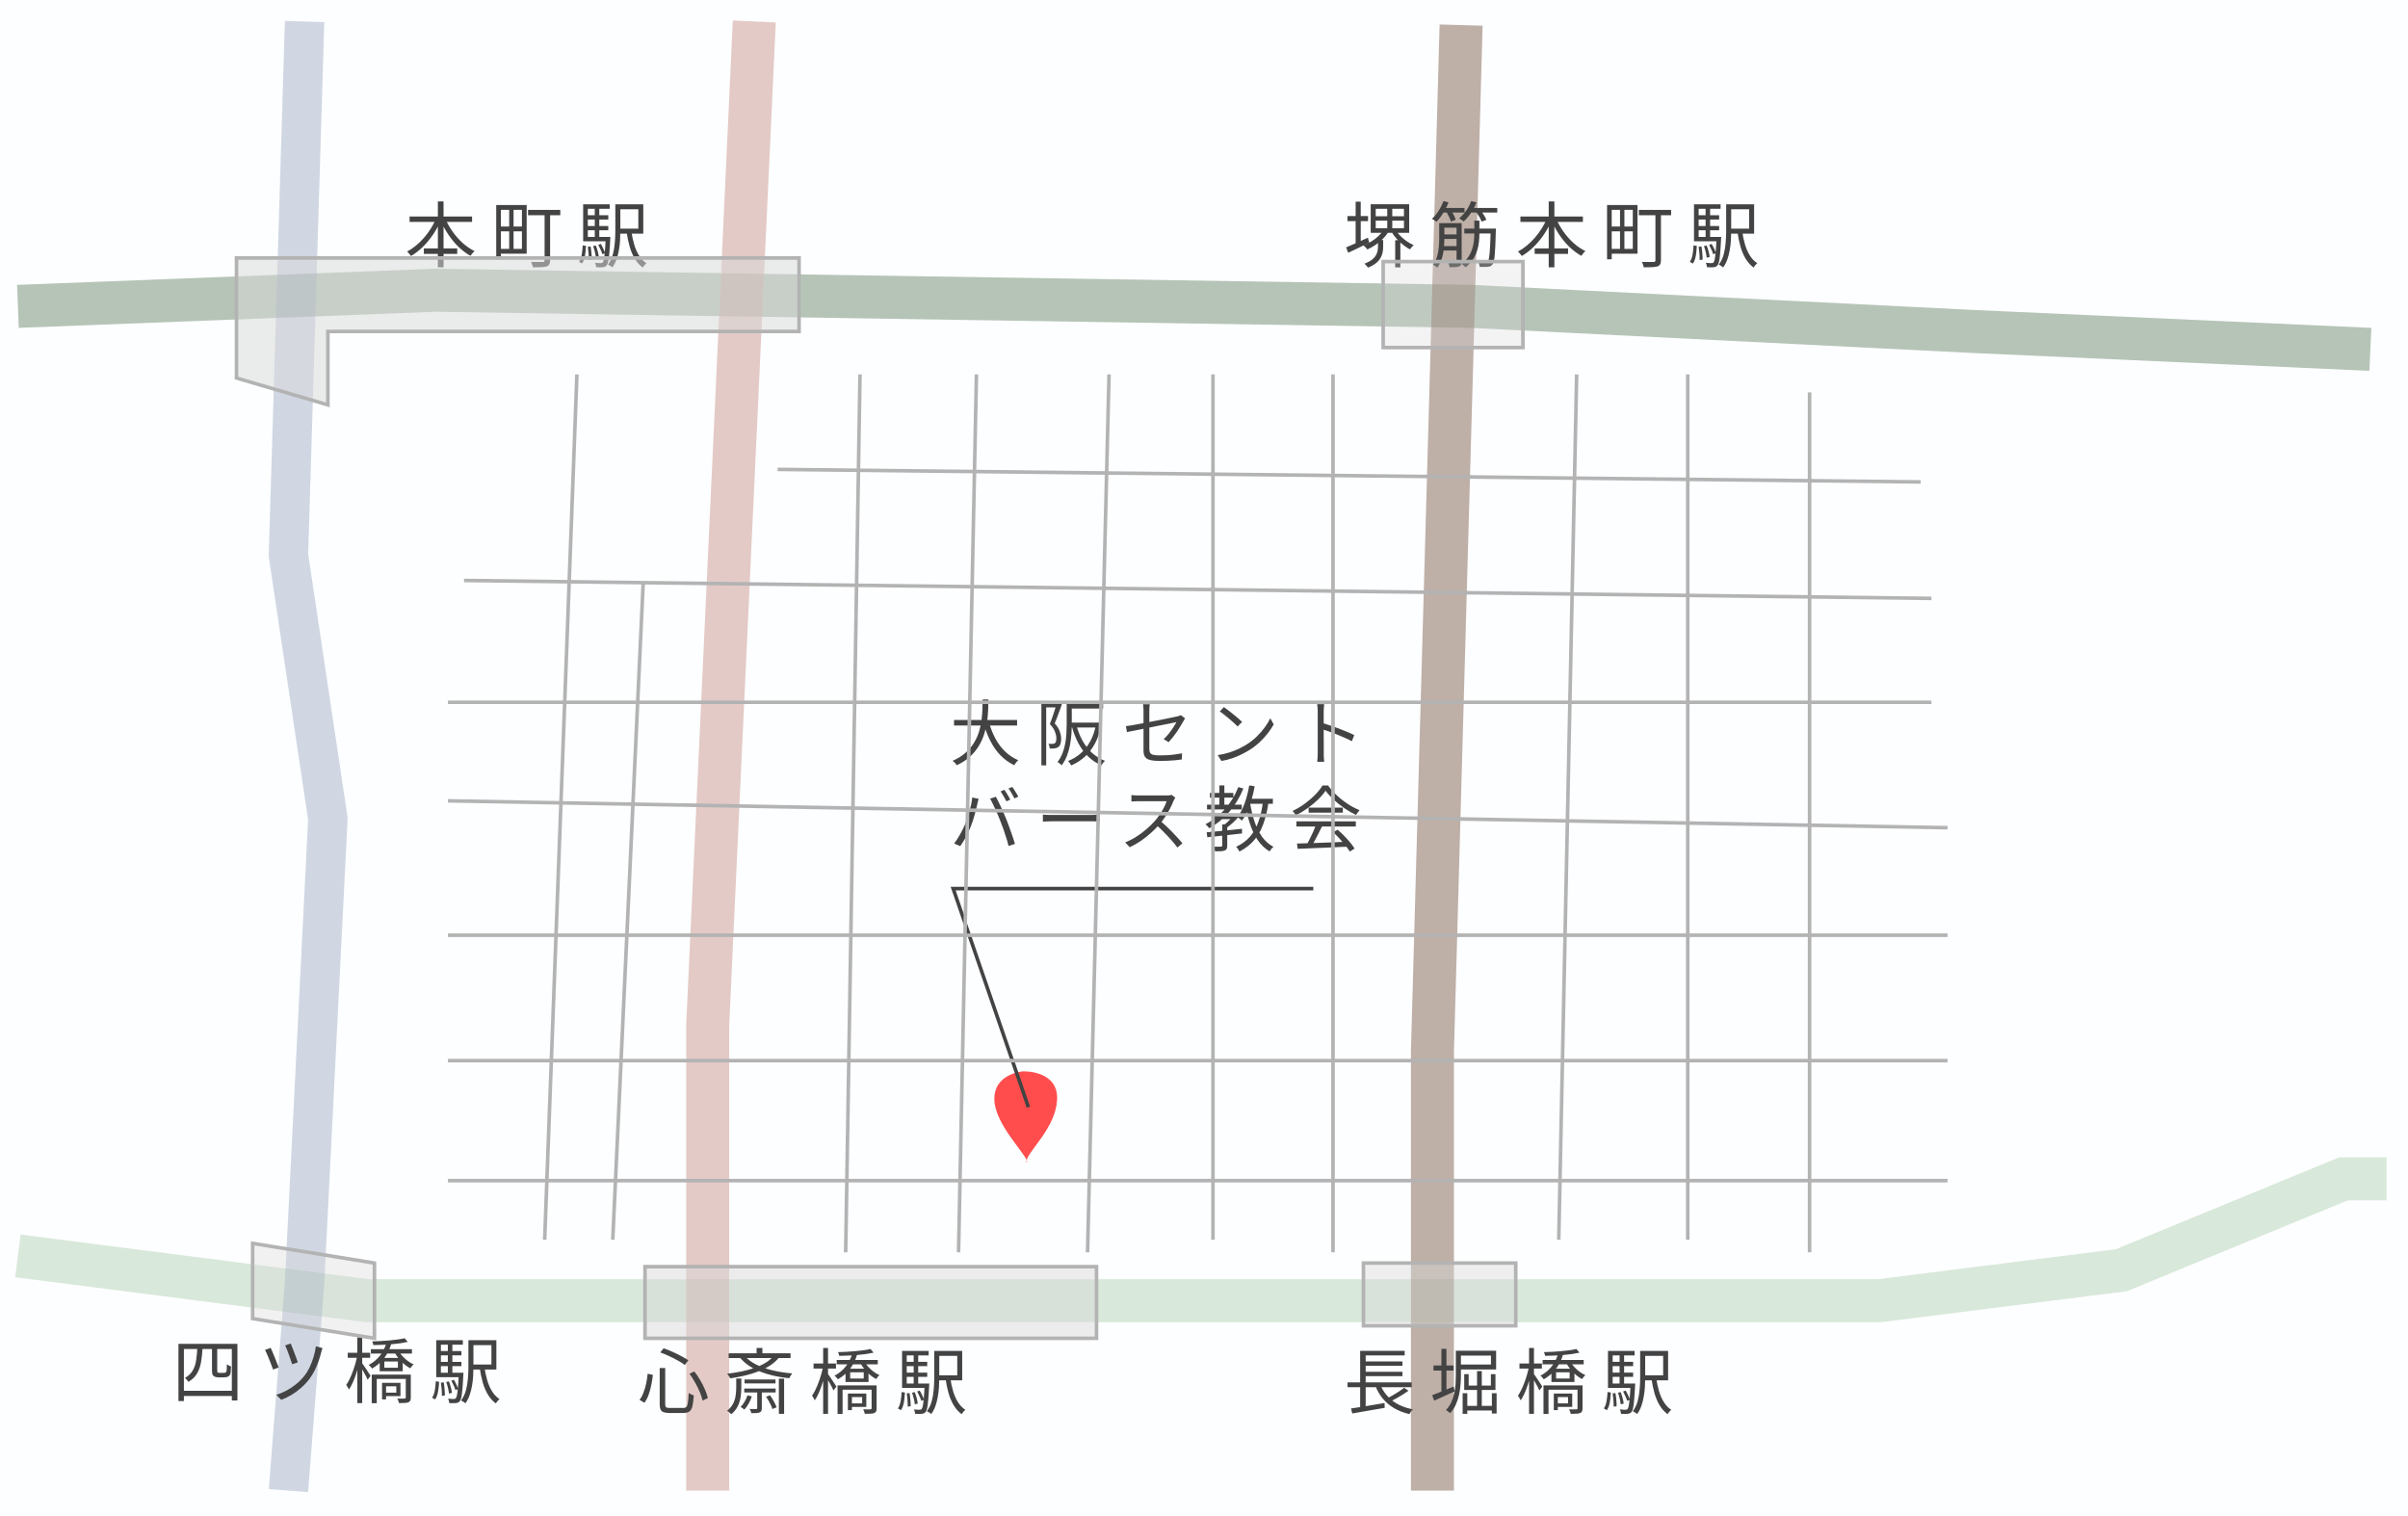 <svg width="672" height="423" viewBox="0 0 672 423" fill="none" xmlns="http://www.w3.org/2000/svg">
<rect width="672" height="423" fill="#FDFEFF"/>
<path d="M286.505 323.766C286.645 324.115 286.655 324.365 286.5 324.5C286.425 324.293 286.432 324.048 286.505 323.766C285.496 321.237 277.718 313.531 277.5 307C277.252 299.569 285.5 299 285.5 299C285.5 299 295.476 298.592 295 307C294.567 314.638 287.235 320.974 286.505 323.766Z" fill="#FF4D4D"/>
<path d="M5 350.5L102.5 363H204.5H399H524.5L592 354.5L654 329H666" stroke="#B9D5BC" stroke-opacity="0.54" stroke-width="12"/>
<path d="M5 85.5L121.5 81L410.5 85.5L550.5 92.5L661.5 97.5" stroke="#78937B" stroke-opacity="0.54" stroke-width="12"/>
<path d="M210.5 6L197.5 285.99V416" stroke="#CE9E96" stroke-opacity="0.54" stroke-width="12"/>
<path d="M407.75 7L399.75 293.464V416" stroke="#896B5E" stroke-opacity="0.54" stroke-width="12"/>
<path d="M85 6L80.5 155L91.5 228.5L85 358L80.5 416" stroke="#7B8DAE" stroke-opacity="0.34" stroke-width="11"/>
<path d="M287 309L266 248H366.5" stroke="#434343"/>
<path d="M266.24 200.94H283.84V202.48H266.24V200.94ZM275.98 201.56C276.433 203.173 277.027 204.68 277.76 206.08C278.507 207.467 279.413 208.68 280.48 209.72C281.56 210.76 282.787 211.573 284.16 212.16C284.04 212.267 283.907 212.4 283.76 212.56C283.627 212.733 283.493 212.907 283.36 213.08C283.227 213.253 283.12 213.413 283.04 213.56C281.6 212.867 280.327 211.953 279.22 210.82C278.127 209.687 277.193 208.367 276.42 206.86C275.647 205.353 275.007 203.707 274.5 201.92L275.98 201.56ZM274.22 195.22H275.84C275.84 196.087 275.813 197.053 275.76 198.12C275.72 199.173 275.62 200.273 275.46 201.42C275.3 202.553 275.033 203.7 274.66 204.86C274.3 206.007 273.793 207.12 273.14 208.2C272.5 209.267 271.68 210.26 270.68 211.18C269.68 212.1 268.453 212.893 267 213.56C266.88 213.36 266.707 213.14 266.48 212.9C266.267 212.673 266.06 212.48 265.86 212.32C267.273 211.707 268.46 210.973 269.42 210.12C270.393 209.267 271.187 208.333 271.8 207.32C272.413 206.307 272.887 205.26 273.22 204.18C273.553 203.1 273.787 202.027 273.92 200.96C274.053 199.88 274.133 198.853 274.16 197.88C274.2 196.907 274.22 196.02 274.22 195.22ZM298.3 196.36H307.84V197.74H298.3V196.36ZM297.68 196.36H299.1V202.12C299.1 202.973 299.067 203.893 299 204.88C298.933 205.867 298.8 206.88 298.6 207.92C298.413 208.947 298.133 209.947 297.76 210.92C297.387 211.893 296.893 212.78 296.28 213.58C296.2 213.5 296.087 213.4 295.94 213.28C295.807 213.16 295.667 213.04 295.52 212.92C295.373 212.813 295.24 212.733 295.12 212.68C295.707 211.907 296.173 211.073 296.52 210.18C296.867 209.287 297.12 208.373 297.28 207.44C297.453 206.507 297.56 205.587 297.6 204.68C297.653 203.773 297.68 202.92 297.68 202.12V196.36ZM298.34 201.68H306.24V203.04H298.34V201.68ZM305.9 201.68H306.18L306.44 201.62L307.38 201.92C307.02 204.04 306.44 205.86 305.64 207.38C304.84 208.9 303.873 210.173 302.74 211.2C301.607 212.213 300.34 213.02 298.94 213.62C298.887 213.487 298.807 213.347 298.7 213.2C298.607 213.053 298.5 212.9 298.38 212.74C298.273 212.593 298.167 212.473 298.06 212.38C299.34 211.887 300.513 211.18 301.58 210.26C302.647 209.327 303.553 208.173 304.3 206.8C305.047 205.413 305.58 203.8 305.9 201.96V201.68ZM300.44 202.58C300.853 204.1 301.42 205.507 302.14 206.8C302.873 208.08 303.753 209.193 304.78 210.14C305.82 211.073 307.013 211.807 308.36 212.34C308.253 212.433 308.133 212.553 308 212.7C307.867 212.847 307.747 213 307.64 213.16C307.533 213.32 307.44 213.467 307.36 213.6C305.973 212.987 304.747 212.167 303.68 211.14C302.627 210.1 301.727 208.887 300.98 207.5C300.233 206.1 299.627 204.567 299.16 202.9L300.44 202.58ZM290.62 196.06H295.32V197.42H291.96V213.6H290.62V196.06ZM294.88 196.06H295.14L295.36 196L296.34 196.58C296.14 197.127 295.927 197.713 295.7 198.34C295.487 198.953 295.26 199.567 295.02 200.18C294.793 200.78 294.567 201.347 294.34 201.88C295.073 202.707 295.553 203.48 295.78 204.2C296.02 204.907 296.14 205.573 296.14 206.2C296.14 206.733 296.073 207.2 295.94 207.6C295.82 208 295.62 208.3 295.34 208.5C295.207 208.593 295.047 208.673 294.86 208.74C294.687 208.793 294.5 208.833 294.3 208.86C293.887 208.9 293.44 208.913 292.96 208.9C292.947 208.713 292.907 208.493 292.84 208.24C292.787 207.987 292.7 207.767 292.58 207.58C292.807 207.593 293.02 207.6 293.22 207.6C293.42 207.6 293.593 207.6 293.74 207.6C294.007 207.587 294.22 207.527 294.38 207.42C294.54 207.3 294.647 207.12 294.7 206.88C294.767 206.627 294.8 206.353 294.8 206.06C294.8 205.5 294.673 204.893 294.42 204.24C294.18 203.573 293.7 202.847 292.98 202.06C293.167 201.607 293.347 201.127 293.52 200.62C293.707 200.1 293.88 199.593 294.04 199.1C294.213 198.593 294.367 198.113 294.5 197.66C294.647 197.207 294.773 196.813 294.88 196.48V196.06ZM319.12 209.42C319.12 209.127 319.12 208.7 319.12 208.14C319.12 207.567 319.12 206.927 319.12 206.22C319.12 205.513 319.12 204.78 319.12 204.02C319.12 203.26 319.12 202.52 319.12 201.8C319.12 201.067 319.12 200.407 319.12 199.82C319.12 199.22 319.12 198.74 319.12 198.38C319.12 198.18 319.113 197.98 319.1 197.78C319.1 197.567 319.087 197.36 319.06 197.16C319.047 196.947 319.02 196.74 318.98 196.54H320.88C320.827 196.833 320.787 197.14 320.76 197.46C320.747 197.78 320.74 198.087 320.74 198.38C320.74 198.727 320.74 199.187 320.74 199.76C320.74 200.32 320.74 200.947 320.74 201.64C320.74 202.32 320.74 203.02 320.74 203.74C320.74 204.46 320.74 205.16 320.74 205.84C320.74 206.52 320.74 207.133 320.74 207.68C320.74 208.227 320.74 208.667 320.74 209C320.74 209.453 320.813 209.813 320.96 210.08C321.12 210.347 321.407 210.54 321.82 210.66C322.233 210.767 322.84 210.82 323.64 210.82C324.413 210.82 325.147 210.8 325.84 210.76C326.533 210.72 327.213 210.653 327.88 210.56C328.547 210.467 329.213 210.36 329.88 210.24L329.8 211.96C329.213 212.04 328.593 212.113 327.94 212.18C327.287 212.247 326.593 212.293 325.86 212.32C325.14 212.347 324.36 212.36 323.52 212.36C322.6 212.36 321.847 212.3 321.26 212.18C320.673 212.06 320.227 211.88 319.92 211.64C319.613 211.387 319.4 211.08 319.28 210.72C319.173 210.347 319.12 209.913 319.12 209.42ZM330.72 200.5C330.653 200.593 330.573 200.72 330.48 200.88C330.387 201.027 330.307 201.167 330.24 201.3C330 201.713 329.727 202.173 329.42 202.68C329.127 203.173 328.8 203.687 328.44 204.22C328.08 204.74 327.7 205.253 327.3 205.76C326.913 206.253 326.527 206.707 326.14 207.12L324.74 206.28C325.247 205.827 325.733 205.307 326.2 204.72C326.667 204.12 327.08 203.54 327.44 202.98C327.813 202.407 328.1 201.92 328.3 201.52C328.22 201.533 327.947 201.593 327.48 201.7C327.027 201.793 326.447 201.913 325.74 202.06C325.033 202.193 324.247 202.347 323.38 202.52C322.513 202.693 321.633 202.873 320.74 203.06C319.847 203.233 318.987 203.407 318.16 203.58C317.347 203.74 316.62 203.887 315.98 204.02C315.34 204.153 314.847 204.253 314.5 204.32L314.2 202.66C314.56 202.607 315.06 202.533 315.7 202.44C316.34 202.333 317.06 202.207 317.86 202.06C318.673 201.9 319.52 201.733 320.4 201.56C321.293 201.387 322.167 201.22 323.02 201.06C323.887 200.887 324.693 200.727 325.44 200.58C326.187 200.42 326.827 200.287 327.36 200.18C327.893 200.06 328.267 199.98 328.48 199.94C328.693 199.887 328.893 199.833 329.08 199.78C329.28 199.713 329.433 199.647 329.54 199.58L330.72 200.5ZM341.54 197.34C341.9 197.58 342.313 197.88 342.78 198.24C343.247 198.587 343.72 198.96 344.2 199.36C344.693 199.747 345.153 200.127 345.58 200.5C346.007 200.873 346.36 201.2 346.64 201.48L345.38 202.74C345.127 202.487 344.8 202.173 344.4 201.8C344 201.427 343.56 201.04 343.08 200.64C342.6 200.227 342.127 199.84 341.66 199.48C341.193 199.107 340.773 198.8 340.4 198.56L341.54 197.34ZM339.82 210.74C340.993 210.567 342.06 210.327 343.02 210.02C343.993 209.713 344.88 209.367 345.68 208.98C346.48 208.593 347.193 208.207 347.82 207.82C348.847 207.18 349.793 206.447 350.66 205.62C351.527 204.78 352.287 203.913 352.94 203.02C353.593 202.127 354.113 201.273 354.5 200.46L355.46 202.16C355.007 202.987 354.447 203.827 353.78 204.68C353.113 205.533 352.36 206.353 351.52 207.14C350.68 207.927 349.753 208.64 348.74 209.28C348.073 209.693 347.34 210.1 346.54 210.5C345.753 210.9 344.887 211.267 343.94 211.6C343.007 211.92 341.987 212.18 340.88 212.38L339.82 210.74ZM367.74 210.24C367.74 210.053 367.74 209.68 367.74 209.12C367.74 208.547 367.74 207.873 367.74 207.1C367.74 206.313 367.74 205.493 367.74 204.64C367.74 203.773 367.74 202.933 367.74 202.12C367.74 201.307 367.74 200.587 367.74 199.96C367.74 199.333 367.74 198.88 367.74 198.6C367.74 198.32 367.727 197.98 367.7 197.58C367.673 197.18 367.633 196.827 367.58 196.52H369.54C369.513 196.813 369.48 197.16 369.44 197.56C369.413 197.96 369.4 198.307 369.4 198.6C369.4 199.12 369.4 199.747 369.4 200.48C369.4 201.2 369.4 201.973 369.4 202.8C369.4 203.613 369.4 204.427 369.4 205.24C369.413 206.04 369.42 206.793 369.42 207.5C369.42 208.193 369.42 208.787 369.42 209.28C369.42 209.76 369.42 210.08 369.42 210.24C369.42 210.453 369.42 210.7 369.42 210.98C369.433 211.26 369.453 211.547 369.48 211.84C369.507 212.12 369.527 212.373 369.54 212.6H367.6C367.653 212.28 367.687 211.9 367.7 211.46C367.727 211.02 367.74 210.613 367.74 210.24ZM369.06 201.76C369.713 201.96 370.433 202.2 371.22 202.48C372.02 202.747 372.833 203.033 373.66 203.34C374.487 203.647 375.267 203.96 376 204.28C376.747 204.587 377.393 204.88 377.94 205.16L377.26 206.86C376.687 206.54 376.04 206.227 375.32 205.92C374.6 205.6 373.86 205.287 373.1 204.98C372.353 204.673 371.627 204.4 370.92 204.16C370.227 203.907 369.607 203.7 369.06 203.54V201.76ZM280.3 220.42C280.473 220.647 280.66 220.927 280.86 221.26C281.06 221.58 281.253 221.907 281.44 222.24C281.64 222.573 281.807 222.88 281.94 223.16L280.86 223.64C280.66 223.227 280.407 222.76 280.1 222.24C279.793 221.707 279.507 221.247 279.24 220.86L280.3 220.42ZM282.5 219.62C282.687 219.86 282.88 220.147 283.08 220.48C283.293 220.813 283.5 221.147 283.7 221.48C283.9 221.8 284.06 222.087 284.18 222.34L283.1 222.82C282.887 222.38 282.627 221.907 282.32 221.4C282.027 220.88 281.733 220.433 281.44 220.06L282.5 219.62ZM269.36 229.98C269.573 229.46 269.78 228.893 269.98 228.28C270.193 227.667 270.387 227.033 270.56 226.38C270.747 225.713 270.907 225.06 271.04 224.42C271.173 223.767 271.267 223.147 271.32 222.56L273.1 222.94C273.073 223.087 273.033 223.247 272.98 223.42C272.927 223.58 272.88 223.747 272.84 223.92C272.8 224.093 272.767 224.253 272.74 224.4C272.673 224.707 272.58 225.107 272.46 225.6C272.34 226.093 272.2 226.633 272.04 227.22C271.88 227.807 271.707 228.4 271.52 229C271.333 229.587 271.133 230.133 270.92 230.64C270.68 231.253 270.4 231.887 270.08 232.54C269.773 233.18 269.44 233.807 269.08 234.42C268.72 235.033 268.353 235.607 267.98 236.14L266.28 235.42C266.907 234.58 267.487 233.673 268.02 232.7C268.567 231.713 269.013 230.807 269.36 229.98ZM279.2 229.22C279 228.7 278.78 228.153 278.54 227.58C278.3 227.007 278.047 226.433 277.78 225.86C277.513 225.273 277.253 224.727 277 224.22C276.76 223.7 276.527 223.26 276.3 222.9L277.92 222.36C278.12 222.707 278.34 223.133 278.58 223.64C278.833 224.147 279.093 224.687 279.36 225.26C279.627 225.833 279.887 226.413 280.14 227C280.393 227.587 280.627 228.147 280.84 228.68C281.04 229.173 281.253 229.727 281.48 230.34C281.707 230.94 281.927 231.553 282.14 232.18C282.367 232.793 282.573 233.393 282.76 233.98C282.947 234.553 283.107 235.067 283.24 235.52L281.46 236.1C281.3 235.42 281.093 234.687 280.84 233.9C280.6 233.1 280.34 232.3 280.06 231.5C279.78 230.687 279.493 229.927 279.2 229.22ZM291.04 227.34C291.24 227.353 291.487 227.373 291.78 227.4C292.073 227.413 292.393 227.427 292.74 227.44C293.1 227.44 293.46 227.44 293.82 227.44C294.033 227.44 294.36 227.44 294.8 227.44C295.253 227.44 295.78 227.44 296.38 227.44C296.98 227.44 297.613 227.44 298.28 227.44C298.96 227.44 299.633 227.44 300.3 227.44C300.98 227.44 301.62 227.44 302.22 227.44C302.833 227.44 303.36 227.44 303.8 227.44C304.24 227.44 304.567 227.44 304.78 227.44C305.287 227.44 305.72 227.427 306.08 227.4C306.44 227.373 306.727 227.353 306.94 227.34V229.3C306.74 229.287 306.44 229.267 306.04 229.24C305.653 229.213 305.24 229.2 304.8 229.2C304.587 229.2 304.253 229.2 303.8 229.2C303.347 229.2 302.82 229.2 302.22 229.2C301.633 229.2 301 229.2 300.32 229.2C299.64 229.2 298.96 229.2 298.28 229.2C297.613 229.2 296.98 229.2 296.38 229.2C295.793 229.2 295.273 229.2 294.82 229.2C294.367 229.2 294.033 229.2 293.82 229.2C293.273 229.2 292.753 229.213 292.26 229.24C291.767 229.253 291.36 229.273 291.04 229.3V227.34ZM328.004 222.62C327.937 222.7 327.851 222.833 327.744 223.02C327.651 223.193 327.571 223.353 327.504 223.5C327.251 224.153 326.917 224.88 326.504 225.68C326.091 226.467 325.631 227.247 325.124 228.02C324.617 228.793 324.084 229.493 323.524 230.12C322.791 230.947 321.984 231.753 321.104 232.54C320.224 233.313 319.297 234.04 318.324 234.72C317.351 235.387 316.337 235.96 315.284 236.44L314.004 235.1C315.084 234.673 316.117 234.147 317.104 233.52C318.104 232.88 319.037 232.187 319.904 231.44C320.784 230.68 321.564 229.92 322.244 229.16C322.697 228.64 323.144 228.06 323.584 227.42C324.037 226.767 324.437 226.107 324.784 225.44C325.144 224.76 325.404 224.147 325.564 223.6C325.457 223.6 325.204 223.6 324.804 223.6C324.404 223.6 323.931 223.6 323.384 223.6C322.837 223.6 322.264 223.6 321.664 223.6C321.064 223.6 320.491 223.6 319.944 223.6C319.397 223.6 318.924 223.6 318.524 223.6C318.137 223.6 317.884 223.6 317.764 223.6C317.537 223.6 317.277 223.607 316.984 223.62C316.704 223.633 316.444 223.647 316.204 223.66C315.977 223.673 315.824 223.687 315.744 223.7V221.88C315.837 221.893 316.004 221.913 316.244 221.94C316.497 221.953 316.764 221.967 317.044 221.98C317.324 221.993 317.564 222 317.764 222C317.911 222 318.177 222 318.564 222C318.951 222 319.411 222 319.944 222C320.491 222 321.057 222 321.644 222C322.231 222 322.791 222 323.324 222C323.871 222 324.337 222 324.724 222C325.111 222 325.364 222 325.484 222C325.817 222 326.111 221.987 326.364 221.96C326.631 221.933 326.837 221.893 326.984 221.84L328.004 222.62ZM323.784 229.06C324.331 229.513 324.891 230.013 325.464 230.56C326.051 231.107 326.624 231.673 327.184 232.26C327.744 232.833 328.264 233.387 328.744 233.92C329.224 234.44 329.637 234.913 329.984 235.34L328.584 236.54C328.117 235.9 327.557 235.213 326.904 234.48C326.251 233.733 325.557 232.993 324.824 232.26C324.104 231.513 323.377 230.827 322.644 230.2L323.784 229.06ZM338.464 227.38H344.484V228.6H338.464V227.38ZM337.644 221.3H344.184V222.6H337.644V221.3ZM336.844 224.58H346.544V225.9H336.844V224.58ZM340.284 219.2H341.684V225.26H340.284V219.2ZM345.584 219.66L346.984 220.06C345.984 222.54 344.671 224.713 343.044 226.58C341.431 228.447 339.577 229.973 337.484 231.16C337.417 231.067 337.317 230.947 337.184 230.8C337.064 230.653 336.931 230.513 336.784 230.38C336.651 230.233 336.531 230.113 336.424 230.02C338.517 228.953 340.337 227.533 341.884 225.76C343.444 223.987 344.677 221.953 345.584 219.66ZM341.084 230.08H342.484V236C342.484 236.387 342.437 236.68 342.344 236.88C342.251 237.093 342.064 237.253 341.784 237.36C341.504 237.467 341.144 237.533 340.704 237.56C340.264 237.587 339.724 237.6 339.084 237.6C339.057 237.4 338.997 237.173 338.904 236.92C338.824 236.68 338.731 236.467 338.624 236.28C339.117 236.293 339.557 236.3 339.944 236.3C340.331 236.3 340.597 236.293 340.744 236.28C340.877 236.28 340.964 236.253 341.004 236.2C341.057 236.16 341.084 236.087 341.084 235.98V230.08ZM344.184 227.38H344.504L344.784 227.3L345.644 227.94C345.177 228.527 344.624 229.107 343.984 229.68C343.357 230.253 342.751 230.733 342.164 231.12C342.071 231 341.944 230.867 341.784 230.72C341.624 230.56 341.491 230.433 341.384 230.34C341.731 230.113 342.077 229.847 342.424 229.54C342.784 229.22 343.117 228.893 343.424 228.56C343.731 228.227 343.984 227.913 344.184 227.62V227.38ZM336.744 232.28C337.557 232.213 338.497 232.127 339.564 232.02C340.644 231.913 341.784 231.8 342.984 231.68C344.197 231.547 345.404 231.42 346.604 231.3V232.6C345.457 232.733 344.297 232.867 343.124 233C341.951 233.12 340.837 233.24 339.784 233.36C338.731 233.467 337.777 233.567 336.924 233.66L336.744 232.28ZM348.104 222.92H355.224V224.32H348.104V222.92ZM348.624 219.2L350.144 219.44C349.917 220.693 349.631 221.907 349.284 223.08C348.937 224.253 348.537 225.353 348.084 226.38C347.644 227.393 347.144 228.28 346.584 229.04C346.504 228.947 346.391 228.833 346.244 228.7C346.097 228.567 345.937 228.44 345.764 228.32C345.604 228.187 345.464 228.087 345.344 228.02C345.891 227.327 346.371 226.513 346.784 225.58C347.211 224.633 347.577 223.62 347.884 222.54C348.191 221.447 348.437 220.333 348.624 219.2ZM352.464 223.7L354.004 223.86C353.684 226.153 353.204 228.18 352.564 229.94C351.937 231.687 351.084 233.193 350.004 234.46C348.937 235.727 347.564 236.793 345.884 237.66C345.831 237.54 345.751 237.393 345.644 237.22C345.537 237.047 345.424 236.873 345.304 236.7C345.197 236.54 345.091 236.413 344.984 236.32C346.571 235.573 347.864 234.62 348.864 233.46C349.864 232.3 350.644 230.913 351.204 229.3C351.777 227.673 352.197 225.807 352.464 223.7ZM348.864 224.12C349.157 225.96 349.571 227.687 350.104 229.3C350.651 230.913 351.351 232.327 352.204 233.54C353.071 234.74 354.131 235.673 355.384 236.34C355.264 236.433 355.131 236.553 354.984 236.7C354.851 236.847 354.724 237 354.604 237.16C354.484 237.333 354.384 237.487 354.304 237.62C353.011 236.833 351.917 235.793 351.024 234.5C350.131 233.193 349.404 231.68 348.844 229.96C348.284 228.24 347.837 226.367 347.504 224.34L348.864 224.12ZM361.944 235.42C363.117 235.38 364.477 235.34 366.024 235.3C367.584 235.247 369.237 235.187 370.984 235.12C372.731 235.053 374.471 234.98 376.204 234.9L376.164 236.28C374.484 236.36 372.791 236.44 371.084 236.52C369.377 236.6 367.757 236.667 366.224 236.72C364.691 236.787 363.331 236.847 362.144 236.9L361.944 235.42ZM361.784 229.24H378.364V230.66H361.784V229.24ZM365.204 225.4H374.744V226.8H365.204V225.4ZM367.264 230.14L368.944 230.62C368.637 231.247 368.304 231.913 367.944 232.62C367.597 233.313 367.244 233.987 366.884 234.64C366.537 235.293 366.197 235.873 365.864 236.38L364.544 235.92C364.864 235.4 365.191 234.8 365.524 234.12C365.871 233.44 366.197 232.753 366.504 232.06C366.811 231.353 367.064 230.713 367.264 230.14ZM372.004 232.26L373.284 231.56C373.911 232.08 374.524 232.653 375.124 233.28C375.737 233.907 376.297 234.527 376.804 235.14C377.311 235.753 377.717 236.313 378.024 236.82L376.684 237.66C376.377 237.153 375.971 236.587 375.464 235.96C374.957 235.32 374.404 234.673 373.804 234.02C373.217 233.367 372.617 232.78 372.004 232.26ZM369.924 220.68C369.391 221.48 368.684 222.307 367.804 223.16C366.937 224 365.971 224.8 364.904 225.56C363.851 226.32 362.757 226.987 361.624 227.56C361.557 227.427 361.471 227.287 361.364 227.14C361.271 226.993 361.164 226.847 361.044 226.7C360.937 226.553 360.831 226.427 360.724 226.32C361.884 225.773 362.997 225.113 364.064 224.34C365.144 223.553 366.117 222.72 366.984 221.84C367.864 220.947 368.557 220.073 369.064 219.22H370.624C371.157 219.967 371.764 220.687 372.444 221.38C373.124 222.06 373.851 222.7 374.624 223.3C375.397 223.9 376.184 224.44 376.984 224.92C377.797 225.387 378.604 225.78 379.404 226.1C379.231 226.287 379.057 226.507 378.884 226.76C378.724 227 378.571 227.227 378.424 227.44C377.397 226.947 376.344 226.34 375.264 225.62C374.197 224.887 373.197 224.093 372.264 223.24C371.331 222.387 370.551 221.533 369.924 220.68Z" fill="#434343"/>
<path d="M49.8 375.04H66.26V390.86H64.7V376.48H51.32V391.02H49.8V375.04ZM50.6 388.14H65.54V389.6H50.6V388.14ZM59.16 376H60.62V382.36C60.62 382.773 60.673 383.007 60.78 383.06C60.9 383.113 61.08 383.14 61.32 383.14C61.413 383.14 61.553 383.14 61.74 383.14C61.94 383.14 62.107 383.14 62.24 383.14C62.373 383.14 62.5 383.133 62.62 383.12C62.753 383.107 62.853 383.093 62.92 383.08C62.987 383.04 63.047 382.987 63.1 382.92C63.153 382.84 63.193 382.727 63.22 382.58C63.26 382.433 63.28 382.2 63.28 381.88C63.293 381.56 63.307 381.18 63.32 380.74C63.467 380.86 63.647 380.98 63.86 381.1C64.087 381.207 64.293 381.293 64.48 381.36C64.467 381.773 64.44 382.187 64.4 382.6C64.373 383.013 64.327 383.313 64.26 383.5C64.193 383.673 64.1 383.82 63.98 383.94C63.873 384.047 63.74 384.14 63.58 384.22C63.433 384.287 63.24 384.333 63 384.36C62.773 384.387 62.553 384.4 62.34 384.4C62.247 384.4 62.107 384.4 61.92 384.4C61.747 384.4 61.567 384.4 61.38 384.4C61.207 384.4 61.073 384.4 60.98 384.4C60.753 384.4 60.513 384.373 60.26 384.32C60.02 384.267 59.82 384.173 59.66 384.04C59.473 383.92 59.34 383.74 59.26 383.5C59.193 383.26 59.16 382.84 59.16 382.24V376ZM55.08 375.94H56.54C56.473 377.433 56.333 378.8 56.12 380.04C55.92 381.267 55.547 382.353 55 383.3C54.453 384.247 53.64 385.033 52.56 385.66C52.48 385.487 52.34 385.293 52.14 385.08C51.953 384.867 51.78 384.693 51.62 384.56C52.58 384.013 53.3 383.327 53.78 382.5C54.26 381.66 54.58 380.693 54.74 379.6C54.913 378.493 55.027 377.273 55.08 375.94ZM81.12 374.96C81.227 375.2 81.373 375.553 81.56 376.02C81.747 376.487 81.94 376.993 82.14 377.54C82.353 378.073 82.547 378.587 82.72 379.08C82.893 379.56 83.02 379.94 83.1 380.22L81.54 380.76C81.46 380.48 81.333 380.1 81.16 379.62C81 379.127 80.82 378.613 80.62 378.08C80.433 377.547 80.247 377.047 80.06 376.58C79.873 376.1 79.713 375.733 79.58 375.48L81.12 374.96ZM90 376.24C89.933 376.413 89.867 376.607 89.8 376.82C89.747 377.033 89.693 377.22 89.64 377.38C89.453 378.207 89.2 379.06 88.88 379.94C88.573 380.82 88.207 381.687 87.78 382.54C87.353 383.38 86.867 384.16 86.32 384.88C85.64 385.773 84.867 386.6 84 387.36C83.147 388.107 82.247 388.76 81.3 389.32C80.367 389.88 79.427 390.327 78.48 390.66L77.1 389.26C78.06 388.98 79.013 388.587 79.96 388.08C80.907 387.573 81.807 386.973 82.66 386.28C83.527 385.573 84.293 384.793 84.96 383.94C85.493 383.273 85.973 382.493 86.4 381.6C86.827 380.693 87.193 379.74 87.5 378.74C87.807 377.727 88.027 376.72 88.16 375.72L90 376.24ZM75.54 376.16C75.673 376.44 75.84 376.82 76.04 377.3C76.24 377.767 76.453 378.28 76.68 378.84C76.907 379.387 77.113 379.913 77.3 380.42C77.5 380.913 77.66 381.32 77.78 381.64L76.2 382.22C76.12 381.98 76.007 381.667 75.86 381.28C75.727 380.88 75.567 380.46 75.38 380.02C75.207 379.567 75.027 379.12 74.84 378.68C74.667 378.24 74.5 377.853 74.34 377.52C74.18 377.173 74.053 376.913 73.96 376.74L75.54 376.16ZM103.5 376.54H114.96V377.76H103.5V376.54ZM107.26 379.98V381.72H111.04V379.98H107.26ZM105.96 378.98H112.38V382.7H105.96V378.98ZM103.74 383.64H113.88V384.84H105.14V391.6H103.74V383.64ZM113.24 383.64H114.64V390.04C114.64 390.387 114.593 390.66 114.5 390.86C114.42 391.073 114.24 391.24 113.96 391.36C113.693 391.467 113.347 391.527 112.92 391.54C112.507 391.567 111.987 391.58 111.36 391.58C111.32 391.393 111.253 391.18 111.16 390.94C111.067 390.7 110.973 390.493 110.88 390.32C111.36 390.333 111.787 390.34 112.16 390.34C112.533 390.34 112.78 390.333 112.9 390.32C113.033 390.307 113.12 390.28 113.16 390.24C113.213 390.2 113.24 390.127 113.24 390.02V383.64ZM112.92 373.48L113.8 374.5C113.2 374.633 112.513 374.76 111.74 374.88C110.967 374.987 110.147 375.08 109.28 375.16C108.427 375.227 107.567 375.28 106.7 375.32C105.833 375.36 105 375.387 104.2 375.4C104.187 375.267 104.147 375.1 104.08 374.9C104.013 374.687 103.94 374.507 103.86 374.36C104.647 374.333 105.46 374.3 106.3 374.26C107.14 374.207 107.967 374.147 108.78 374.08C109.607 374 110.373 373.913 111.08 373.82C111.787 373.727 112.4 373.613 112.92 373.48ZM111.18 376.96C111.473 377.467 111.847 377.967 112.3 378.46C112.753 378.953 113.253 379.407 113.8 379.82C114.347 380.22 114.893 380.54 115.44 380.78C115.28 380.9 115.107 381.073 114.92 381.3C114.747 381.513 114.607 381.707 114.5 381.88C113.927 381.573 113.36 381.187 112.8 380.72C112.253 380.24 111.74 379.713 111.26 379.14C110.793 378.553 110.4 377.967 110.08 377.38L111.18 376.96ZM107.78 374.92L109.16 375.1C108.933 375.94 108.593 376.773 108.14 377.6C107.687 378.427 107.107 379.213 106.4 379.96C105.693 380.693 104.833 381.353 103.82 381.94C103.753 381.82 103.667 381.7 103.56 381.58C103.453 381.447 103.34 381.327 103.22 381.22C103.1 381.1 102.987 381.007 102.88 380.94C103.827 380.433 104.627 379.847 105.28 379.18C105.947 378.513 106.48 377.813 106.88 377.08C107.293 376.347 107.593 375.627 107.78 374.92ZM107.26 385.92H111.76V389.64H107.26V388.66H110.6V386.9H107.26V385.92ZM106.62 385.92H107.74V390.54H106.62V385.92ZM97.04 377.54H103.3V378.94H97.04V377.54ZM99.72 373.2H101.08V391.58H99.72V373.2ZM99.68 378.38L100.6 378.68C100.453 379.467 100.267 380.293 100.04 381.16C99.827 382.013 99.58 382.853 99.3 383.68C99.02 384.507 98.713 385.28 98.38 386C98.06 386.707 97.727 387.307 97.38 387.8C97.3 387.613 97.18 387.393 97.02 387.14C96.873 386.887 96.74 386.673 96.62 386.5C96.94 386.047 97.253 385.507 97.56 384.88C97.867 384.253 98.153 383.573 98.42 382.84C98.7 382.107 98.947 381.36 99.16 380.6C99.387 379.827 99.56 379.087 99.68 378.38ZM100.98 380.34C101.087 380.473 101.253 380.707 101.48 381.04C101.707 381.373 101.953 381.74 102.22 382.14C102.487 382.527 102.727 382.893 102.94 383.24C103.167 383.573 103.327 383.813 103.42 383.96L102.6 385.06C102.507 384.807 102.36 384.493 102.16 384.12C101.96 383.733 101.74 383.333 101.5 382.92C101.26 382.493 101.04 382.107 100.84 381.76C100.64 381.4 100.473 381.127 100.34 380.94L100.98 380.34ZM130.72 374.02H132.12V381.62C132.12 382.393 132.093 383.22 132.04 384.1C131.987 384.98 131.88 385.867 131.72 386.76C131.573 387.653 131.353 388.52 131.06 389.36C130.767 390.187 130.373 390.947 129.88 391.64C129.8 391.547 129.68 391.447 129.52 391.34C129.373 391.247 129.22 391.153 129.06 391.06C128.913 390.98 128.78 390.913 128.66 390.86C129.3 389.993 129.76 389.027 130.04 387.96C130.32 386.893 130.5 385.813 130.58 384.72C130.673 383.613 130.72 382.58 130.72 381.62V374.02ZM135.18 381.46C135.367 382.807 135.633 384.067 135.98 385.24C136.327 386.4 136.78 387.427 137.34 388.32C137.9 389.213 138.587 389.927 139.4 390.46C139.293 390.553 139.173 390.667 139.04 390.8C138.907 390.947 138.78 391.093 138.66 391.24C138.553 391.387 138.46 391.533 138.38 391.68C137.513 391.04 136.78 390.227 136.18 389.24C135.58 388.253 135.093 387.12 134.72 385.84C134.36 384.56 134.073 383.167 133.86 381.66L135.18 381.46ZM131.44 374.02H138.52V382.22H131.44V380.82H137.14V375.4H131.44V374.02ZM122.48 377.06H128.76V378.26H122.48V377.06ZM122.48 380.08H128.76V381.26H122.48V380.08ZM121.74 383.12H128.56V384.34H121.74V383.12ZM124.98 374.72H126.24V383.76H124.98V374.72ZM125.96 385.34L126.66 385.08C126.913 385.48 127.147 385.92 127.36 386.4C127.587 386.88 127.753 387.293 127.86 387.64L127.1 387.96C127.007 387.6 126.847 387.18 126.62 386.7C126.407 386.207 126.187 385.753 125.96 385.34ZM124.52 385.68L125.28 385.52C125.48 386.013 125.66 386.567 125.82 387.18C125.98 387.78 126.08 388.293 126.12 388.72L125.3 388.92C125.26 388.48 125.167 387.96 125.02 387.36C124.873 386.747 124.707 386.187 124.52 385.68ZM123.04 385.88L123.82 385.78C123.927 386.367 124.007 387 124.06 387.68C124.127 388.36 124.153 388.947 124.14 389.44L123.32 389.58C123.333 389.073 123.313 388.48 123.26 387.8C123.207 387.107 123.133 386.467 123.04 385.88ZM121.62 385.48L122.54 385.64C122.513 386.253 122.46 386.867 122.38 387.48C122.313 388.093 122.207 388.667 122.06 389.2C121.913 389.733 121.7 390.187 121.42 390.56L120.58 390.06C120.94 389.553 121.193 388.887 121.34 388.06C121.487 387.22 121.58 386.36 121.62 385.48ZM121.74 374.02H129.16V375.28H123.04V383.72H121.74V374.02ZM128.04 383.12H129.34C129.34 383.12 129.333 383.193 129.32 383.34C129.32 383.487 129.313 383.613 129.3 383.72C129.22 385.373 129.133 386.7 129.04 387.7C128.96 388.7 128.86 389.46 128.74 389.98C128.633 390.487 128.493 390.84 128.32 391.04C128.173 391.227 128.013 391.353 127.84 391.42C127.667 391.5 127.46 391.553 127.22 391.58C127.02 391.607 126.753 391.613 126.42 391.6C126.087 391.6 125.74 391.593 125.38 391.58C125.367 391.393 125.327 391.18 125.26 390.94C125.207 390.713 125.133 390.513 125.04 390.34C125.4 390.38 125.72 390.407 126 390.42C126.293 390.433 126.507 390.44 126.64 390.44C126.773 390.44 126.887 390.42 126.98 390.38C127.073 390.353 127.153 390.293 127.22 390.2C127.34 390.067 127.447 389.767 127.54 389.3C127.633 388.82 127.72 388.107 127.8 387.16C127.893 386.2 127.973 384.927 128.04 383.34V383.12Z" fill="#434343"/>
<path d="M184.1 381.78H185.64V391.84C185.64 392.307 185.72 392.607 185.88 392.74C186.053 392.873 186.413 392.94 186.96 392.94C187.093 392.94 187.327 392.94 187.66 392.94C187.993 392.94 188.36 392.94 188.76 392.94C189.16 392.94 189.533 392.94 189.88 392.94C190.227 392.94 190.487 392.94 190.66 392.94C191.06 392.94 191.36 392.833 191.56 392.62C191.76 392.407 191.9 392 191.98 391.4C192.073 390.787 192.147 389.907 192.2 388.76C192.387 388.893 192.613 389.027 192.88 389.16C193.16 389.293 193.407 389.387 193.62 389.44C193.54 390.693 193.413 391.68 193.24 392.4C193.08 393.107 192.807 393.607 192.42 393.9C192.033 394.193 191.473 394.34 190.74 394.34C190.647 394.34 190.467 394.34 190.2 394.34C189.933 394.34 189.627 394.34 189.28 394.34C188.947 394.34 188.607 394.34 188.26 394.34C187.913 394.34 187.613 394.34 187.36 394.34C187.107 394.34 186.933 394.34 186.84 394.34C186.133 394.34 185.58 394.267 185.18 394.12C184.78 393.973 184.5 393.713 184.34 393.34C184.18 392.98 184.1 392.473 184.1 391.82V381.78ZM184.26 377.44L185.2 376.28C186 376.56 186.833 376.893 187.7 377.28C188.567 377.667 189.38 378.067 190.14 378.48C190.913 378.88 191.567 379.26 192.1 379.62L191.12 380.94C190.613 380.553 189.973 380.147 189.2 379.72C188.44 379.293 187.627 378.88 186.76 378.48C185.907 378.067 185.073 377.72 184.26 377.44ZM180.74 383.4L182.2 383.7C182.107 384.593 181.96 385.52 181.76 386.48C181.573 387.44 181.327 388.353 181.02 389.22C180.713 390.087 180.32 390.84 179.84 391.48L178.48 390.68C178.933 390.08 179.307 389.38 179.6 388.58C179.907 387.78 180.153 386.933 180.34 386.04C180.527 385.147 180.66 384.267 180.74 383.4ZM192.42 383.4L193.76 382.74C194.36 383.5 194.913 384.32 195.42 385.2C195.94 386.08 196.38 386.953 196.74 387.82C197.113 388.673 197.38 389.46 197.54 390.18L196.06 390.88C195.913 390.173 195.66 389.387 195.3 388.52C194.94 387.653 194.507 386.773 194 385.88C193.507 384.987 192.98 384.16 192.42 383.4ZM203.34 377.68H220.62V379H203.34V377.68ZM207.78 385H216.42V386.08H207.78V385ZM207.7 387.52H216.46V388.62H207.7V387.52ZM217.36 384.76H218.82V394.58H217.36V384.76ZM216.08 378.16L217.52 378.72C216.827 379.613 215.98 380.387 214.98 381.04C213.993 381.693 212.893 382.253 211.68 382.72C210.48 383.187 209.207 383.58 207.86 383.9C206.527 384.207 205.173 384.467 203.8 384.68C203.747 384.573 203.667 384.44 203.56 384.28C203.467 384.107 203.36 383.94 203.24 383.78C203.133 383.607 203.027 383.473 202.92 383.38C204.32 383.22 205.68 383.007 207 382.74C208.32 382.46 209.56 382.113 210.72 381.7C211.88 381.287 212.913 380.793 213.82 380.22C214.74 379.633 215.493 378.947 216.08 378.16ZM208.58 389.42L209.82 389.72C209.593 390.4 209.293 391.073 208.92 391.74C208.547 392.393 208.147 392.947 207.72 393.4C207.6 393.293 207.433 393.16 207.22 393C207.007 392.853 206.827 392.733 206.68 392.64C207.107 392.227 207.48 391.74 207.8 391.18C208.133 390.62 208.393 390.033 208.58 389.42ZM207.72 378.28C208.52 379.253 209.593 380.087 210.94 380.78C212.3 381.473 213.847 382.027 215.58 382.44C217.313 382.853 219.153 383.14 221.1 383.3C221.007 383.407 220.907 383.54 220.8 383.7C220.693 383.86 220.587 384.027 220.48 384.2C220.387 384.36 220.307 384.507 220.24 384.64C218.76 384.493 217.34 384.267 215.98 383.96C214.62 383.653 213.347 383.267 212.16 382.8C210.987 382.32 209.913 381.753 208.94 381.1C207.98 380.447 207.16 379.7 206.48 378.86L207.72 378.28ZM211.14 376.2H212.76V378.5H211.14V376.2ZM211.32 388H212.6V392.98C212.6 393.3 212.56 393.553 212.48 393.74C212.4 393.927 212.24 394.073 212 394.18C211.773 394.287 211.473 394.347 211.1 394.36C210.727 394.387 210.26 394.4 209.7 394.4C209.66 394.227 209.587 394.027 209.48 393.8C209.387 393.573 209.293 393.38 209.2 393.22C209.64 393.233 210.027 393.24 210.36 393.24C210.693 393.24 210.92 393.24 211.04 393.24C211.227 393.227 211.32 393.133 211.32 392.96V388ZM205.46 384.72H206.88V387.26C206.88 388.073 206.82 388.92 206.7 389.8C206.58 390.68 206.32 391.54 205.92 392.38C205.533 393.207 204.92 393.98 204.08 394.7C204 394.593 203.887 394.48 203.74 394.36C203.607 394.24 203.467 394.12 203.32 394C203.173 393.893 203.033 393.807 202.9 393.74C203.687 393.1 204.26 392.413 204.62 391.68C204.98 390.933 205.207 390.18 205.3 389.42C205.407 388.66 205.46 387.933 205.46 387.24V384.72ZM213.8 389.8L214.9 389.4C215.273 389.92 215.627 390.493 215.96 391.12C216.307 391.733 216.567 392.273 216.74 392.74L215.56 393.24C215.467 392.92 215.327 392.56 215.14 392.16C214.953 391.76 214.74 391.353 214.5 390.94C214.273 390.527 214.04 390.147 213.8 389.8ZM233.5 379.54H244.96V380.76H233.5V379.54ZM237.26 382.98V384.72H241.04V382.98H237.26ZM235.96 381.98H242.38V385.7H235.96V381.98ZM233.74 386.64H243.88V387.84H235.14V394.6H233.74V386.64ZM243.24 386.64H244.64V393.04C244.64 393.387 244.593 393.66 244.5 393.86C244.42 394.073 244.24 394.24 243.96 394.36C243.693 394.467 243.347 394.527 242.92 394.54C242.507 394.567 241.987 394.58 241.36 394.58C241.32 394.393 241.253 394.18 241.16 393.94C241.067 393.7 240.973 393.493 240.88 393.32C241.36 393.333 241.787 393.34 242.16 393.34C242.533 393.34 242.78 393.333 242.9 393.32C243.033 393.307 243.12 393.28 243.16 393.24C243.213 393.2 243.24 393.127 243.24 393.02V386.64ZM242.92 376.48L243.8 377.5C243.2 377.633 242.513 377.76 241.74 377.88C240.967 377.987 240.147 378.08 239.28 378.16C238.427 378.227 237.567 378.28 236.7 378.32C235.833 378.36 235 378.387 234.2 378.4C234.187 378.267 234.147 378.1 234.08 377.9C234.013 377.687 233.94 377.507 233.86 377.36C234.647 377.333 235.46 377.3 236.3 377.26C237.14 377.207 237.967 377.147 238.78 377.08C239.607 377 240.373 376.913 241.08 376.82C241.787 376.727 242.4 376.613 242.92 376.48ZM241.18 379.96C241.473 380.467 241.847 380.967 242.3 381.46C242.753 381.953 243.253 382.407 243.8 382.82C244.347 383.22 244.893 383.54 245.44 383.78C245.28 383.9 245.107 384.073 244.92 384.3C244.747 384.513 244.607 384.707 244.5 384.88C243.927 384.573 243.36 384.187 242.8 383.72C242.253 383.24 241.74 382.713 241.26 382.14C240.793 381.553 240.4 380.967 240.08 380.38L241.18 379.96ZM237.78 377.92L239.16 378.1C238.933 378.94 238.593 379.773 238.14 380.6C237.687 381.427 237.107 382.213 236.4 382.96C235.693 383.693 234.833 384.353 233.82 384.94C233.753 384.82 233.667 384.7 233.56 384.58C233.453 384.447 233.34 384.327 233.22 384.22C233.1 384.1 232.987 384.007 232.88 383.94C233.827 383.433 234.627 382.847 235.28 382.18C235.947 381.513 236.48 380.813 236.88 380.08C237.293 379.347 237.593 378.627 237.78 377.92ZM237.26 388.92H241.76V392.64H237.26V391.66H240.6V389.9H237.26V388.92ZM236.62 388.92H237.74V393.54H236.62V388.92ZM227.04 380.54H233.3V381.94H227.04V380.54ZM229.72 376.2H231.08V394.58H229.72V376.2ZM229.68 381.38L230.6 381.68C230.453 382.467 230.267 383.293 230.04 384.16C229.827 385.013 229.58 385.853 229.3 386.68C229.02 387.507 228.713 388.28 228.38 389C228.06 389.707 227.727 390.307 227.38 390.8C227.3 390.613 227.18 390.393 227.02 390.14C226.873 389.887 226.74 389.673 226.62 389.5C226.94 389.047 227.253 388.507 227.56 387.88C227.867 387.253 228.153 386.573 228.42 385.84C228.7 385.107 228.947 384.36 229.16 383.6C229.387 382.827 229.56 382.087 229.68 381.38ZM230.98 383.34C231.087 383.473 231.253 383.707 231.48 384.04C231.707 384.373 231.953 384.74 232.22 385.14C232.487 385.527 232.727 385.893 232.94 386.24C233.167 386.573 233.327 386.813 233.42 386.96L232.6 388.06C232.507 387.807 232.36 387.493 232.16 387.12C231.96 386.733 231.74 386.333 231.5 385.92C231.26 385.493 231.04 385.107 230.84 384.76C230.64 384.4 230.473 384.127 230.34 383.94L230.98 383.34ZM260.72 377.02H262.12V384.62C262.12 385.393 262.093 386.22 262.04 387.1C261.987 387.98 261.88 388.867 261.72 389.76C261.573 390.653 261.353 391.52 261.06 392.36C260.767 393.187 260.373 393.947 259.88 394.64C259.8 394.547 259.68 394.447 259.52 394.34C259.373 394.247 259.22 394.153 259.06 394.06C258.913 393.98 258.78 393.913 258.66 393.86C259.3 392.993 259.76 392.027 260.04 390.96C260.32 389.893 260.5 388.813 260.58 387.72C260.673 386.613 260.72 385.58 260.72 384.62V377.02ZM265.18 384.46C265.367 385.807 265.633 387.067 265.98 388.24C266.327 389.4 266.78 390.427 267.34 391.32C267.9 392.213 268.587 392.927 269.4 393.46C269.293 393.553 269.173 393.667 269.04 393.8C268.907 393.947 268.78 394.093 268.66 394.24C268.553 394.387 268.46 394.533 268.38 394.68C267.513 394.04 266.78 393.227 266.18 392.24C265.58 391.253 265.093 390.12 264.72 388.84C264.36 387.56 264.073 386.167 263.86 384.66L265.18 384.46ZM261.44 377.02H268.52V385.22H261.44V383.82H267.14V378.4H261.44V377.02ZM252.48 380.06H258.76V381.26H252.48V380.06ZM252.48 383.08H258.76V384.26H252.48V383.08ZM251.74 386.12H258.56V387.34H251.74V386.12ZM254.98 377.72H256.24V386.76H254.98V377.72ZM255.96 388.34L256.66 388.08C256.913 388.48 257.147 388.92 257.36 389.4C257.587 389.88 257.753 390.293 257.86 390.64L257.1 390.96C257.007 390.6 256.847 390.18 256.62 389.7C256.407 389.207 256.187 388.753 255.96 388.34ZM254.52 388.68L255.28 388.52C255.48 389.013 255.66 389.567 255.82 390.18C255.98 390.78 256.08 391.293 256.12 391.72L255.3 391.92C255.26 391.48 255.167 390.96 255.02 390.36C254.873 389.747 254.707 389.187 254.52 388.68ZM253.04 388.88L253.82 388.78C253.927 389.367 254.007 390 254.06 390.68C254.127 391.36 254.153 391.947 254.14 392.44L253.32 392.58C253.333 392.073 253.313 391.48 253.26 390.8C253.207 390.107 253.133 389.467 253.04 388.88ZM251.62 388.48L252.54 388.64C252.513 389.253 252.46 389.867 252.38 390.48C252.313 391.093 252.207 391.667 252.06 392.2C251.913 392.733 251.7 393.187 251.42 393.56L250.58 393.06C250.94 392.553 251.193 391.887 251.34 391.06C251.487 390.22 251.58 389.36 251.62 388.48ZM251.74 377.02H259.16V378.28H253.04V386.72H251.74V377.02ZM258.04 386.12H259.34C259.34 386.12 259.333 386.193 259.32 386.34C259.32 386.487 259.313 386.613 259.3 386.72C259.22 388.373 259.133 389.7 259.04 390.7C258.96 391.7 258.86 392.46 258.74 392.98C258.633 393.487 258.493 393.84 258.32 394.04C258.173 394.227 258.013 394.353 257.84 394.42C257.667 394.5 257.46 394.553 257.22 394.58C257.02 394.607 256.753 394.613 256.42 394.6C256.087 394.6 255.74 394.593 255.38 394.58C255.367 394.393 255.327 394.18 255.26 393.94C255.207 393.713 255.133 393.513 255.04 393.34C255.4 393.38 255.72 393.407 256 393.42C256.293 393.433 256.507 393.44 256.64 393.44C256.773 393.44 256.887 393.42 256.98 393.38C257.073 393.353 257.153 393.293 257.22 393.2C257.34 393.067 257.447 392.767 257.54 392.3C257.633 391.82 257.72 391.107 257.8 390.16C257.893 389.2 257.973 387.927 258.04 386.34V386.12Z" fill="#434343"/>
<path d="M376.06 385.8H393.96V387.14H376.06V385.8ZM380.4 379.96H391.38V381.18H380.4V379.96ZM380.4 382.84H391.38V384.06H380.4V382.84ZM377.02 393.08C377.78 392.973 378.667 392.84 379.68 392.68C380.707 392.507 381.793 392.327 382.94 392.14C384.087 391.94 385.233 391.747 386.38 391.56L386.44 392.9C385.373 393.087 384.293 393.273 383.2 393.46C382.12 393.66 381.08 393.84 380.08 394C379.093 394.173 378.193 394.333 377.38 394.48L377.02 393.08ZM385.08 386.16C385.8 388.04 386.933 389.593 388.48 390.82C390.027 392.047 391.96 392.88 394.28 393.32C394.173 393.427 394.06 393.553 393.94 393.7C393.82 393.86 393.707 394.02 393.6 394.18C393.493 394.353 393.4 394.513 393.32 394.66C391.72 394.273 390.3 393.72 389.06 393C387.82 392.267 386.753 391.36 385.86 390.28C384.98 389.2 384.267 387.947 383.72 386.52L385.08 386.16ZM391.84 387.3L393.06 388.14C392.567 388.5 392.02 388.867 391.42 389.24C390.833 389.6 390.24 389.947 389.64 390.28C389.053 390.6 388.5 390.887 387.98 391.14L386.96 390.36C387.48 390.093 388.033 389.787 388.62 389.44C389.22 389.093 389.807 388.733 390.38 388.36C390.953 387.987 391.44 387.633 391.84 387.3ZM379.58 377H392V378.28H381.12V386.36H379.58V377ZM379.58 386.22H381.12V393.08L379.58 393.26V386.22ZM407.18 376.96H417.52V382.2H407.18V380.82H416.08V378.32H407.18V376.96ZM406.28 376.96H407.7V383.92C407.7 384.72 407.66 385.587 407.58 386.52C407.513 387.44 407.373 388.373 407.16 389.32C406.96 390.253 406.66 391.16 406.26 392.04C405.86 392.907 405.333 393.693 404.68 394.4C404.6 394.307 404.487 394.2 404.34 394.08C404.193 393.973 404.047 393.867 403.9 393.76C403.767 393.653 403.64 393.573 403.52 393.52C404.16 392.84 404.66 392.107 405.02 391.32C405.393 390.52 405.667 389.693 405.84 388.84C406.027 387.987 406.147 387.14 406.2 386.3C406.253 385.46 406.28 384.66 406.28 383.9V376.96ZM412.2 382.64H413.52V393.26H412.2V382.64ZM408.18 388.82H409.48V394.58H408.18V388.82ZM416.34 388.82H417.66V394.5H416.34V388.82ZM408.62 383.5H409.86V386.7H416.06V383.5H417.34V387.92H408.62V383.5ZM408.96 392.36H417.04V393.64H408.96V392.36ZM400.04 381.08H405.64V382.5H400.04V381.08ZM402.26 376.44H403.66V388.96H402.26V376.44ZM399.68 389.38C400.427 389.113 401.327 388.76 402.38 388.32C403.447 387.88 404.533 387.427 405.64 386.96L405.96 388.3C404.973 388.753 403.973 389.207 402.96 389.66C401.96 390.113 401.053 390.527 400.24 390.9L399.68 389.38ZM430.5 379.54H441.96V380.76H430.5V379.54ZM434.26 382.98V384.72H438.04V382.98H434.26ZM432.96 381.98H439.38V385.7H432.96V381.98ZM430.74 386.64H440.88V387.84H432.14V394.6H430.74V386.64ZM440.24 386.64H441.64V393.04C441.64 393.387 441.593 393.66 441.5 393.86C441.42 394.073 441.24 394.24 440.96 394.36C440.693 394.467 440.347 394.527 439.92 394.54C439.507 394.567 438.987 394.58 438.36 394.58C438.32 394.393 438.253 394.18 438.16 393.94C438.067 393.7 437.973 393.493 437.88 393.32C438.36 393.333 438.787 393.34 439.16 393.34C439.533 393.34 439.78 393.333 439.9 393.32C440.033 393.307 440.12 393.28 440.16 393.24C440.213 393.2 440.24 393.127 440.24 393.02V386.64ZM439.92 376.48L440.8 377.5C440.2 377.633 439.513 377.76 438.74 377.88C437.967 377.987 437.147 378.08 436.28 378.16C435.427 378.227 434.567 378.28 433.7 378.32C432.833 378.36 432 378.387 431.2 378.4C431.187 378.267 431.147 378.1 431.08 377.9C431.013 377.687 430.94 377.507 430.86 377.36C431.647 377.333 432.46 377.3 433.3 377.26C434.14 377.207 434.967 377.147 435.78 377.08C436.607 377 437.373 376.913 438.08 376.82C438.787 376.727 439.4 376.613 439.92 376.48ZM438.18 379.96C438.473 380.467 438.847 380.967 439.3 381.46C439.753 381.953 440.253 382.407 440.8 382.82C441.347 383.22 441.893 383.54 442.44 383.78C442.28 383.9 442.107 384.073 441.92 384.3C441.747 384.513 441.607 384.707 441.5 384.88C440.927 384.573 440.36 384.187 439.8 383.72C439.253 383.24 438.74 382.713 438.26 382.14C437.793 381.553 437.4 380.967 437.08 380.38L438.18 379.96ZM434.78 377.92L436.16 378.1C435.933 378.94 435.593 379.773 435.14 380.6C434.687 381.427 434.107 382.213 433.4 382.96C432.693 383.693 431.833 384.353 430.82 384.94C430.753 384.82 430.667 384.7 430.56 384.58C430.453 384.447 430.34 384.327 430.22 384.22C430.1 384.1 429.987 384.007 429.88 383.94C430.827 383.433 431.627 382.847 432.28 382.18C432.947 381.513 433.48 380.813 433.88 380.08C434.293 379.347 434.593 378.627 434.78 377.92ZM434.26 388.92H438.76V392.64H434.26V391.66H437.6V389.9H434.26V388.92ZM433.62 388.92H434.74V393.54H433.62V388.92ZM424.04 380.54H430.3V381.94H424.04V380.54ZM426.72 376.2H428.08V394.58H426.72V376.2ZM426.68 381.38L427.6 381.68C427.453 382.467 427.267 383.293 427.04 384.16C426.827 385.013 426.58 385.853 426.3 386.68C426.02 387.507 425.713 388.28 425.38 389C425.06 389.707 424.727 390.307 424.38 390.8C424.3 390.613 424.18 390.393 424.02 390.14C423.873 389.887 423.74 389.673 423.62 389.5C423.94 389.047 424.253 388.507 424.56 387.88C424.867 387.253 425.153 386.573 425.42 385.84C425.7 385.107 425.947 384.36 426.16 383.6C426.387 382.827 426.56 382.087 426.68 381.38ZM427.98 383.34C428.087 383.473 428.253 383.707 428.48 384.04C428.707 384.373 428.953 384.74 429.22 385.14C429.487 385.527 429.727 385.893 429.94 386.24C430.167 386.573 430.327 386.813 430.42 386.96L429.6 388.06C429.507 387.807 429.36 387.493 429.16 387.12C428.96 386.733 428.74 386.333 428.5 385.92C428.26 385.493 428.04 385.107 427.84 384.76C427.64 384.4 427.473 384.127 427.34 383.94L427.98 383.34ZM457.72 377.02H459.12V384.62C459.12 385.393 459.093 386.22 459.04 387.1C458.987 387.98 458.88 388.867 458.72 389.76C458.573 390.653 458.353 391.52 458.06 392.36C457.767 393.187 457.373 393.947 456.88 394.64C456.8 394.547 456.68 394.447 456.52 394.34C456.373 394.247 456.22 394.153 456.06 394.06C455.913 393.98 455.78 393.913 455.66 393.86C456.3 392.993 456.76 392.027 457.04 390.96C457.32 389.893 457.5 388.813 457.58 387.72C457.673 386.613 457.72 385.58 457.72 384.62V377.02ZM462.18 384.46C462.367 385.807 462.633 387.067 462.98 388.24C463.327 389.4 463.78 390.427 464.34 391.32C464.9 392.213 465.587 392.927 466.4 393.46C466.293 393.553 466.173 393.667 466.04 393.8C465.907 393.947 465.78 394.093 465.66 394.24C465.553 394.387 465.46 394.533 465.38 394.68C464.513 394.04 463.78 393.227 463.18 392.24C462.58 391.253 462.093 390.12 461.72 388.84C461.36 387.56 461.073 386.167 460.86 384.66L462.18 384.46ZM458.44 377.02H465.52V385.22H458.44V383.82H464.14V378.4H458.44V377.02ZM449.48 380.06H455.76V381.26H449.48V380.06ZM449.48 383.08H455.76V384.26H449.48V383.08ZM448.74 386.12H455.56V387.34H448.74V386.12ZM451.98 377.72H453.24V386.76H451.98V377.72ZM452.96 388.34L453.66 388.08C453.913 388.48 454.147 388.92 454.36 389.4C454.587 389.88 454.753 390.293 454.86 390.64L454.1 390.96C454.007 390.6 453.847 390.18 453.62 389.7C453.407 389.207 453.187 388.753 452.96 388.34ZM451.52 388.68L452.28 388.52C452.48 389.013 452.66 389.567 452.82 390.18C452.98 390.78 453.08 391.293 453.12 391.72L452.3 391.92C452.26 391.48 452.167 390.96 452.02 390.36C451.873 389.747 451.707 389.187 451.52 388.68ZM450.04 388.88L450.82 388.78C450.927 389.367 451.007 390 451.06 390.68C451.127 391.36 451.153 391.947 451.14 392.44L450.32 392.58C450.333 392.073 450.313 391.48 450.26 390.8C450.207 390.107 450.133 389.467 450.04 388.88ZM448.62 388.48L449.54 388.64C449.513 389.253 449.46 389.867 449.38 390.48C449.313 391.093 449.207 391.667 449.06 392.2C448.913 392.733 448.7 393.187 448.42 393.56L447.58 393.06C447.94 392.553 448.193 391.887 448.34 391.06C448.487 390.22 448.58 389.36 448.62 388.48ZM448.74 377.02H456.16V378.28H450.04V386.72H448.74V377.02ZM455.04 386.12H456.34C456.34 386.12 456.333 386.193 456.32 386.34C456.32 386.487 456.313 386.613 456.3 386.72C456.22 388.373 456.133 389.7 456.04 390.7C455.96 391.7 455.86 392.46 455.74 392.98C455.633 393.487 455.493 393.84 455.32 394.04C455.173 394.227 455.013 394.353 454.84 394.42C454.667 394.5 454.46 394.553 454.22 394.58C454.02 394.607 453.753 394.613 453.42 394.6C453.087 394.6 452.74 394.593 452.38 394.58C452.367 394.393 452.327 394.18 452.26 393.94C452.207 393.713 452.133 393.513 452.04 393.34C452.4 393.38 452.72 393.407 453 393.42C453.293 393.433 453.507 393.44 453.64 393.44C453.773 393.44 453.887 393.42 453.98 393.38C454.073 393.353 454.153 393.293 454.22 393.2C454.34 393.067 454.447 392.767 454.54 392.3C454.633 391.82 454.72 391.107 454.8 390.16C454.893 389.2 454.973 387.927 455.04 386.34V386.12Z" fill="#434343"/>
<path d="M114.3 60.42H131.74V61.94H114.3V60.42ZM118.28 69.34H127.6V70.86H118.28V69.34ZM122.2 56.22H123.78V74.6H122.2V56.22ZM121.72 60.92L123.08 61.36C122.48 62.773 121.747 64.127 120.88 65.42C120.013 66.7 119.053 67.86 118 68.9C116.947 69.927 115.847 70.773 114.7 71.44C114.62 71.32 114.513 71.187 114.38 71.04C114.247 70.88 114.113 70.727 113.98 70.58C113.86 70.433 113.74 70.307 113.62 70.2C114.46 69.76 115.273 69.213 116.06 68.56C116.86 67.907 117.613 67.173 118.32 66.36C119.04 65.533 119.687 64.66 120.26 63.74C120.833 62.82 121.32 61.88 121.72 60.92ZM124.26 60.98C124.793 62.247 125.48 63.473 126.32 64.66C127.16 65.833 128.1 66.893 129.14 67.84C130.193 68.773 131.293 69.52 132.44 70.08C132.32 70.187 132.187 70.313 132.04 70.46C131.907 70.607 131.773 70.767 131.64 70.94C131.507 71.1 131.393 71.253 131.3 71.4C130.14 70.747 129.027 69.913 127.96 68.9C126.907 67.873 125.953 66.72 125.1 65.44C124.247 64.16 123.527 62.827 122.94 61.44L124.26 60.98ZM139.3 57.22H146.98V70.8H139.3V69.46H145.66V58.56H139.3V57.22ZM138.48 57.22H139.78V72.36H138.48V57.22ZM139.18 63.22H146.3V64.56H139.18V63.22ZM147.36 58.58H156.36V60.06H147.36V58.58ZM151.98 59.26H153.52V72.64C153.52 73.12 153.447 73.487 153.3 73.74C153.167 74.007 152.927 74.207 152.58 74.34C152.207 74.46 151.707 74.533 151.08 74.56C150.467 74.587 149.687 74.6 148.74 74.6C148.713 74.467 148.667 74.307 148.6 74.12C148.547 73.933 148.487 73.747 148.42 73.56C148.353 73.387 148.28 73.233 148.2 73.1C148.693 73.113 149.16 73.12 149.6 73.12C150.04 73.133 150.427 73.133 150.76 73.12C151.093 73.12 151.327 73.12 151.46 73.12C151.66 73.107 151.793 73.067 151.86 73C151.94 72.933 151.98 72.807 151.98 72.62V59.26ZM142.1 57.88H143.32V70.04H142.1V57.88ZM171.72 57.02H173.12V64.62C173.12 65.393 173.093 66.22 173.04 67.1C172.987 67.98 172.88 68.867 172.72 69.76C172.573 70.653 172.353 71.52 172.06 72.36C171.767 73.187 171.373 73.947 170.88 74.64C170.8 74.547 170.68 74.447 170.52 74.34C170.373 74.247 170.22 74.153 170.06 74.06C169.913 73.98 169.78 73.913 169.66 73.86C170.3 72.993 170.76 72.027 171.04 70.96C171.32 69.893 171.5 68.813 171.58 67.72C171.673 66.613 171.72 65.58 171.72 64.62V57.02ZM176.18 64.46C176.367 65.807 176.633 67.067 176.98 68.24C177.327 69.4 177.78 70.427 178.34 71.32C178.9 72.213 179.587 72.927 180.4 73.46C180.293 73.553 180.173 73.667 180.04 73.8C179.907 73.947 179.78 74.093 179.66 74.24C179.553 74.387 179.46 74.533 179.38 74.68C178.513 74.04 177.78 73.227 177.18 72.24C176.58 71.253 176.093 70.12 175.72 68.84C175.36 67.56 175.073 66.167 174.86 64.66L176.18 64.46ZM172.44 57.02H179.52V65.22H172.44V63.82H178.14V58.4H172.44V57.02ZM163.48 60.06H169.76V61.26H163.48V60.06ZM163.48 63.08H169.76V64.26H163.48V63.08ZM162.74 66.12H169.56V67.34H162.74V66.12ZM165.98 57.72H167.24V66.76H165.98V57.72ZM166.96 68.34L167.66 68.08C167.913 68.48 168.147 68.92 168.36 69.4C168.587 69.88 168.753 70.293 168.86 70.64L168.1 70.96C168.007 70.6 167.847 70.18 167.62 69.7C167.407 69.207 167.187 68.753 166.96 68.34ZM165.52 68.68L166.28 68.52C166.48 69.013 166.66 69.567 166.82 70.18C166.98 70.78 167.08 71.293 167.12 71.72L166.3 71.92C166.26 71.48 166.167 70.96 166.02 70.36C165.873 69.747 165.707 69.187 165.52 68.68ZM164.04 68.88L164.82 68.78C164.927 69.367 165.007 70 165.06 70.68C165.127 71.36 165.153 71.947 165.14 72.44L164.32 72.58C164.333 72.073 164.313 71.48 164.26 70.8C164.207 70.107 164.133 69.467 164.04 68.88ZM162.62 68.48L163.54 68.64C163.513 69.253 163.46 69.867 163.38 70.48C163.313 71.093 163.207 71.667 163.06 72.2C162.913 72.733 162.7 73.187 162.42 73.56L161.58 73.06C161.94 72.553 162.193 71.887 162.34 71.06C162.487 70.22 162.58 69.36 162.62 68.48ZM162.74 57.02H170.16V58.28H164.04V66.72H162.74V57.02ZM169.04 66.12H170.34C170.34 66.12 170.333 66.193 170.32 66.34C170.32 66.487 170.313 66.613 170.3 66.72C170.22 68.373 170.133 69.7 170.04 70.7C169.96 71.7 169.86 72.46 169.74 72.98C169.633 73.487 169.493 73.84 169.32 74.04C169.173 74.227 169.013 74.353 168.84 74.42C168.667 74.5 168.46 74.553 168.22 74.58C168.02 74.607 167.753 74.613 167.42 74.6C167.087 74.6 166.74 74.593 166.38 74.58C166.367 74.393 166.327 74.18 166.26 73.94C166.207 73.713 166.133 73.513 166.04 73.34C166.4 73.38 166.72 73.407 167 73.42C167.293 73.433 167.507 73.44 167.64 73.44C167.773 73.44 167.887 73.42 167.98 73.38C168.073 73.353 168.153 73.293 168.22 73.2C168.34 73.067 168.447 72.767 168.54 72.3C168.633 71.82 168.72 71.107 168.8 70.16C168.893 69.2 168.973 67.927 169.04 66.34V66.12Z" fill="#434343"/>
<path d="M389.36 67.04H390.8V74.62H389.36V67.04ZM387.14 57.64H388.54V64.24H387.14V57.64ZM383.92 61.58V63.7H391.8V61.58H383.92ZM383.92 58.28V60.36H391.8V58.28H383.92ZM382.52 57H393.26V64.98H382.52V57ZM384.56 66.98H386V68.78C386 69.3 385.953 69.833 385.86 70.38C385.767 70.913 385.573 71.44 385.28 71.96C385 72.48 384.58 72.967 384.02 73.42C383.46 73.887 382.707 74.307 381.76 74.68C381.693 74.573 381.6 74.453 381.48 74.32C381.373 74.187 381.26 74.053 381.14 73.92C381.02 73.787 380.9 73.68 380.78 73.6C381.633 73.267 382.313 72.907 382.82 72.52C383.327 72.133 383.7 71.727 383.94 71.3C384.193 70.873 384.36 70.447 384.44 70.02C384.52 69.58 384.56 69.16 384.56 68.76V66.98ZM389.48 64.18C389.827 64.753 390.273 65.313 390.82 65.86C391.367 66.407 391.96 66.9 392.6 67.34C393.24 67.78 393.88 68.133 394.52 68.4C394.413 68.493 394.293 68.613 394.16 68.76C394.027 68.893 393.9 69.033 393.78 69.18C393.66 69.327 393.56 69.467 393.48 69.6C392.827 69.253 392.173 68.82 391.52 68.3C390.867 67.78 390.26 67.207 389.7 66.58C389.14 65.94 388.667 65.287 388.28 64.62L389.48 64.18ZM386.1 64.14L387.56 64.54C387.133 65.273 386.6 65.96 385.96 66.6C385.333 67.24 384.647 67.813 383.9 68.32C383.153 68.827 382.387 69.26 381.6 69.62C381.533 69.513 381.433 69.393 381.3 69.26C381.167 69.113 381.033 68.973 380.9 68.84C380.767 68.693 380.64 68.573 380.52 68.48C381.28 68.173 382.013 67.807 382.72 67.38C383.44 66.94 384.087 66.447 384.66 65.9C385.247 65.353 385.727 64.767 386.1 64.14ZM376.04 60.3H381.78V61.72H376.04V60.3ZM378.32 56.28H379.74V68.62H378.32V56.28ZM375.66 69.04C376.42 68.72 377.347 68.32 378.44 67.84C379.533 67.347 380.633 66.847 381.74 66.34L382.1 67.7C381.087 68.207 380.067 68.713 379.04 69.22C378.013 69.713 377.08 70.153 376.24 70.54L375.66 69.04ZM402.3 62.28H407.24V63.54H402.3V62.28ZM402.3 65.42H407.34V66.68H402.3V65.42ZM408.64 63.8H416.64V65.16H408.64V63.8ZM402.14 68.68H407.24V69.9H402.14V68.68ZM406.48 62.28H407.9V72.9C407.9 73.287 407.853 73.593 407.76 73.82C407.667 74.047 407.487 74.22 407.22 74.34C406.953 74.46 406.6 74.527 406.16 74.54C405.733 74.567 405.193 74.58 404.54 74.58C404.513 74.393 404.46 74.167 404.38 73.9C404.3 73.633 404.207 73.407 404.1 73.22C404.567 73.233 404.993 73.24 405.38 73.24C405.767 73.24 406.02 73.233 406.14 73.22C406.367 73.22 406.48 73.113 406.48 72.9V62.28ZM416 63.8H417.46C417.46 63.8 417.46 63.847 417.46 63.94C417.46 64.02 417.46 64.113 417.46 64.22C417.46 64.327 417.453 64.413 417.44 64.48C417.4 66.08 417.353 67.44 417.3 68.56C417.247 69.667 417.187 70.573 417.12 71.28C417.053 71.987 416.967 72.54 416.86 72.94C416.767 73.34 416.653 73.627 416.52 73.8C416.347 74.04 416.16 74.2 415.96 74.28C415.773 74.373 415.54 74.433 415.26 74.46C415.007 74.487 414.667 74.5 414.24 74.5C413.813 74.5 413.373 74.493 412.92 74.48C412.907 74.253 412.86 74.007 412.78 73.74C412.713 73.473 412.62 73.24 412.5 73.04C412.953 73.08 413.373 73.1 413.76 73.1C414.147 73.113 414.42 73.12 414.58 73.12C414.753 73.12 414.887 73.1 414.98 73.06C415.073 73.033 415.16 72.973 415.24 72.88C415.373 72.72 415.487 72.34 415.58 71.74C415.673 71.14 415.753 70.227 415.82 69C415.9 67.773 415.96 66.133 416 64.08V63.8ZM401.64 62.28H403.08V66.66C403.08 67.273 403.053 67.933 403 68.64C402.947 69.333 402.853 70.04 402.72 70.76C402.587 71.467 402.387 72.16 402.12 72.84C401.867 73.507 401.533 74.127 401.12 74.7C401.04 74.607 400.92 74.507 400.76 74.4C400.613 74.293 400.46 74.187 400.3 74.08C400.153 73.987 400.02 73.92 399.9 73.88C400.433 73.173 400.82 72.4 401.06 71.56C401.3 70.72 401.453 69.873 401.52 69.02C401.6 68.167 401.64 67.373 401.64 66.64V62.28ZM402.4 58.04H408.7V59.32H402.4V58.04ZM410.06 58.04H417.84V59.32H410.06V58.04ZM402.82 56.12L404.24 56.48C403.987 57.173 403.673 57.853 403.3 58.52C402.94 59.173 402.553 59.793 402.14 60.38C401.74 60.953 401.327 61.46 400.9 61.9C400.807 61.82 400.68 61.727 400.52 61.62C400.373 61.513 400.213 61.413 400.04 61.32C399.88 61.213 399.74 61.127 399.62 61.06C400.287 60.46 400.9 59.727 401.46 58.86C402.02 57.98 402.473 57.067 402.82 56.12ZM410.56 56.12L412.04 56.48C411.64 57.533 411.12 58.527 410.48 59.46C409.84 60.393 409.173 61.173 408.48 61.8C408.387 61.72 408.26 61.627 408.1 61.52C407.953 61.413 407.793 61.307 407.62 61.2C407.46 61.08 407.32 60.987 407.2 60.92C407.92 60.347 408.573 59.64 409.16 58.8C409.76 57.96 410.227 57.067 410.56 56.12ZM403.58 58.98L404.86 58.58C405.14 58.993 405.413 59.46 405.68 59.98C405.947 60.5 406.133 60.953 406.24 61.34L404.9 61.82C404.793 61.433 404.613 60.98 404.36 60.46C404.107 59.927 403.847 59.433 403.58 58.98ZM411.86 59.06L413.12 58.62C413.453 59.02 413.78 59.48 414.1 60C414.42 60.52 414.653 60.973 414.8 61.36L413.48 61.86C413.347 61.487 413.127 61.033 412.82 60.5C412.513 59.967 412.193 59.487 411.86 59.06ZM411.44 61.58H412.86V65.16C412.86 65.92 412.813 66.713 412.72 67.54C412.64 68.353 412.467 69.173 412.2 70C411.933 70.813 411.547 71.613 411.04 72.4C410.533 73.173 409.853 73.913 409 74.62C408.88 74.46 408.713 74.293 408.5 74.12C408.3 73.947 408.113 73.8 407.94 73.68C408.727 73.027 409.353 72.34 409.82 71.62C410.287 70.9 410.633 70.167 410.86 69.42C411.1 68.673 411.253 67.94 411.32 67.22C411.4 66.487 411.44 65.793 411.44 65.14V61.58ZM424.3 60.42H441.74V61.94H424.3V60.42ZM428.28 69.34H437.6V70.86H428.28V69.34ZM432.2 56.22H433.78V74.6H432.2V56.22ZM431.72 60.92L433.08 61.36C432.48 62.773 431.747 64.127 430.88 65.42C430.013 66.7 429.053 67.86 428 68.9C426.947 69.927 425.847 70.773 424.7 71.44C424.62 71.32 424.513 71.187 424.38 71.04C424.247 70.88 424.113 70.727 423.98 70.58C423.86 70.433 423.74 70.307 423.62 70.2C424.46 69.76 425.273 69.213 426.06 68.56C426.86 67.907 427.613 67.173 428.32 66.36C429.04 65.533 429.687 64.66 430.26 63.74C430.833 62.82 431.32 61.88 431.72 60.92ZM434.26 60.98C434.793 62.247 435.48 63.473 436.32 64.66C437.16 65.833 438.1 66.893 439.14 67.84C440.193 68.773 441.293 69.52 442.44 70.08C442.32 70.187 442.187 70.313 442.04 70.46C441.907 70.607 441.773 70.767 441.64 70.94C441.507 71.1 441.393 71.253 441.3 71.4C440.14 70.747 439.027 69.913 437.96 68.9C436.907 67.873 435.953 66.72 435.1 65.44C434.247 64.16 433.527 62.827 432.94 61.44L434.26 60.98ZM449.3 57.22H456.98V70.8H449.3V69.46H455.66V58.56H449.3V57.22ZM448.48 57.22H449.78V72.36H448.48V57.22ZM449.18 63.22H456.3V64.56H449.18V63.22ZM457.36 58.58H466.36V60.06H457.36V58.58ZM461.98 59.26H463.52V72.64C463.52 73.12 463.447 73.487 463.3 73.74C463.167 74.007 462.927 74.207 462.58 74.34C462.207 74.46 461.707 74.533 461.08 74.56C460.467 74.587 459.687 74.6 458.74 74.6C458.713 74.467 458.667 74.307 458.6 74.12C458.547 73.933 458.487 73.747 458.42 73.56C458.353 73.387 458.28 73.233 458.2 73.1C458.693 73.113 459.16 73.12 459.6 73.12C460.04 73.133 460.427 73.133 460.76 73.12C461.093 73.12 461.327 73.12 461.46 73.12C461.66 73.107 461.793 73.067 461.86 73C461.94 72.933 461.98 72.807 461.98 72.62V59.26ZM452.1 57.88H453.32V70.04H452.1V57.88ZM481.72 57.02H483.12V64.62C483.12 65.393 483.093 66.22 483.04 67.1C482.987 67.98 482.88 68.867 482.72 69.76C482.573 70.653 482.353 71.52 482.06 72.36C481.767 73.187 481.373 73.947 480.88 74.64C480.8 74.547 480.68 74.447 480.52 74.34C480.373 74.247 480.22 74.153 480.06 74.06C479.913 73.98 479.78 73.913 479.66 73.86C480.3 72.993 480.76 72.027 481.04 70.96C481.32 69.893 481.5 68.813 481.58 67.72C481.673 66.613 481.72 65.58 481.72 64.62V57.02ZM486.18 64.46C486.367 65.807 486.633 67.067 486.98 68.24C487.327 69.4 487.78 70.427 488.34 71.32C488.9 72.213 489.587 72.927 490.4 73.46C490.293 73.553 490.173 73.667 490.04 73.8C489.907 73.947 489.78 74.093 489.66 74.24C489.553 74.387 489.46 74.533 489.38 74.68C488.513 74.04 487.78 73.227 487.18 72.24C486.58 71.253 486.093 70.12 485.72 68.84C485.36 67.56 485.073 66.167 484.86 64.66L486.18 64.46ZM482.44 57.02H489.52V65.22H482.44V63.82H488.14V58.4H482.44V57.02ZM473.48 60.06H479.76V61.26H473.48V60.06ZM473.48 63.08H479.76V64.26H473.48V63.08ZM472.74 66.12H479.56V67.34H472.74V66.12ZM475.98 57.72H477.24V66.76H475.98V57.72ZM476.96 68.34L477.66 68.08C477.913 68.48 478.147 68.92 478.36 69.4C478.587 69.88 478.753 70.293 478.86 70.64L478.1 70.96C478.007 70.6 477.847 70.18 477.62 69.7C477.407 69.207 477.187 68.753 476.96 68.34ZM475.52 68.68L476.28 68.52C476.48 69.013 476.66 69.567 476.82 70.18C476.98 70.78 477.08 71.293 477.12 71.72L476.3 71.92C476.26 71.48 476.167 70.96 476.02 70.36C475.873 69.747 475.707 69.187 475.52 68.68ZM474.04 68.88L474.82 68.78C474.927 69.367 475.007 70 475.06 70.68C475.127 71.36 475.153 71.947 475.14 72.44L474.32 72.58C474.333 72.073 474.313 71.48 474.26 70.8C474.207 70.107 474.133 69.467 474.04 68.88ZM472.62 68.48L473.54 68.64C473.513 69.253 473.46 69.867 473.38 70.48C473.313 71.093 473.207 71.667 473.06 72.2C472.913 72.733 472.7 73.187 472.42 73.56L471.58 73.06C471.94 72.553 472.193 71.887 472.34 71.06C472.487 70.22 472.58 69.36 472.62 68.48ZM472.74 57.02H480.16V58.28H474.04V66.72H472.74V57.02ZM479.04 66.12H480.34C480.34 66.12 480.333 66.193 480.32 66.34C480.32 66.487 480.313 66.613 480.3 66.72C480.22 68.373 480.133 69.7 480.04 70.7C479.96 71.7 479.86 72.46 479.74 72.98C479.633 73.487 479.493 73.84 479.32 74.04C479.173 74.227 479.013 74.353 478.84 74.42C478.667 74.5 478.46 74.553 478.22 74.58C478.02 74.607 477.753 74.613 477.42 74.6C477.087 74.6 476.74 74.593 476.38 74.58C476.367 74.393 476.327 74.18 476.26 73.94C476.207 73.713 476.133 73.513 476.04 73.34C476.4 73.38 476.72 73.407 477 73.42C477.293 73.433 477.507 73.44 477.64 73.44C477.773 73.44 477.887 73.42 477.98 73.38C478.073 73.353 478.153 73.293 478.22 73.2C478.34 73.067 478.447 72.767 478.54 72.3C478.633 71.82 478.72 71.107 478.8 70.16C478.893 69.2 478.973 67.927 479.04 66.34V66.12Z" fill="#434343"/>
<path d="M125 329.5H543.5M125 296H543.5M125 261H543.5M125 223.5L543.5 231M125 196H539M129.5 162L179.5 162.611M539 167L179.5 162.611M217 131L536 134.5M161 104.5L152 346M179.5 162.611L171 346M240 104.5L236 349.5M272.5 104.5L267.5 349.5M309.5 104.5L303.5 349.5M338.5 104.5V346M372 104.5V349.5M440 104.5L435 346M471 104.5V346M505 109.5V349.5" stroke="#B3B3B3"/>
<path d="M66 72V105.5L91.5 113V92.5H223V72H66Z" fill="#D9D9D9" fill-opacity="0.53" stroke="#B3B3B3"/>
<path d="M70.5 368V347L104.5 352.5V373.5L70.5 368Z" fill="#D9D9D9" fill-opacity="0.35" stroke="#B3B3B3"/>
<path d="M180 373.5V353.5H306V373.5H180Z" fill="#D9D9D9" fill-opacity="0.47" stroke="#B3B3B3"/>
<path d="M380.5 370V352.5H423V370H380.5Z" fill="#D9D9D9" fill-opacity="0.42" stroke="#B3B3B3"/>
<path d="M386 97V73H425V97H386Z" fill="#D9D9D9" fill-opacity="0.28" stroke="#B3B3B3"/>
</svg>
